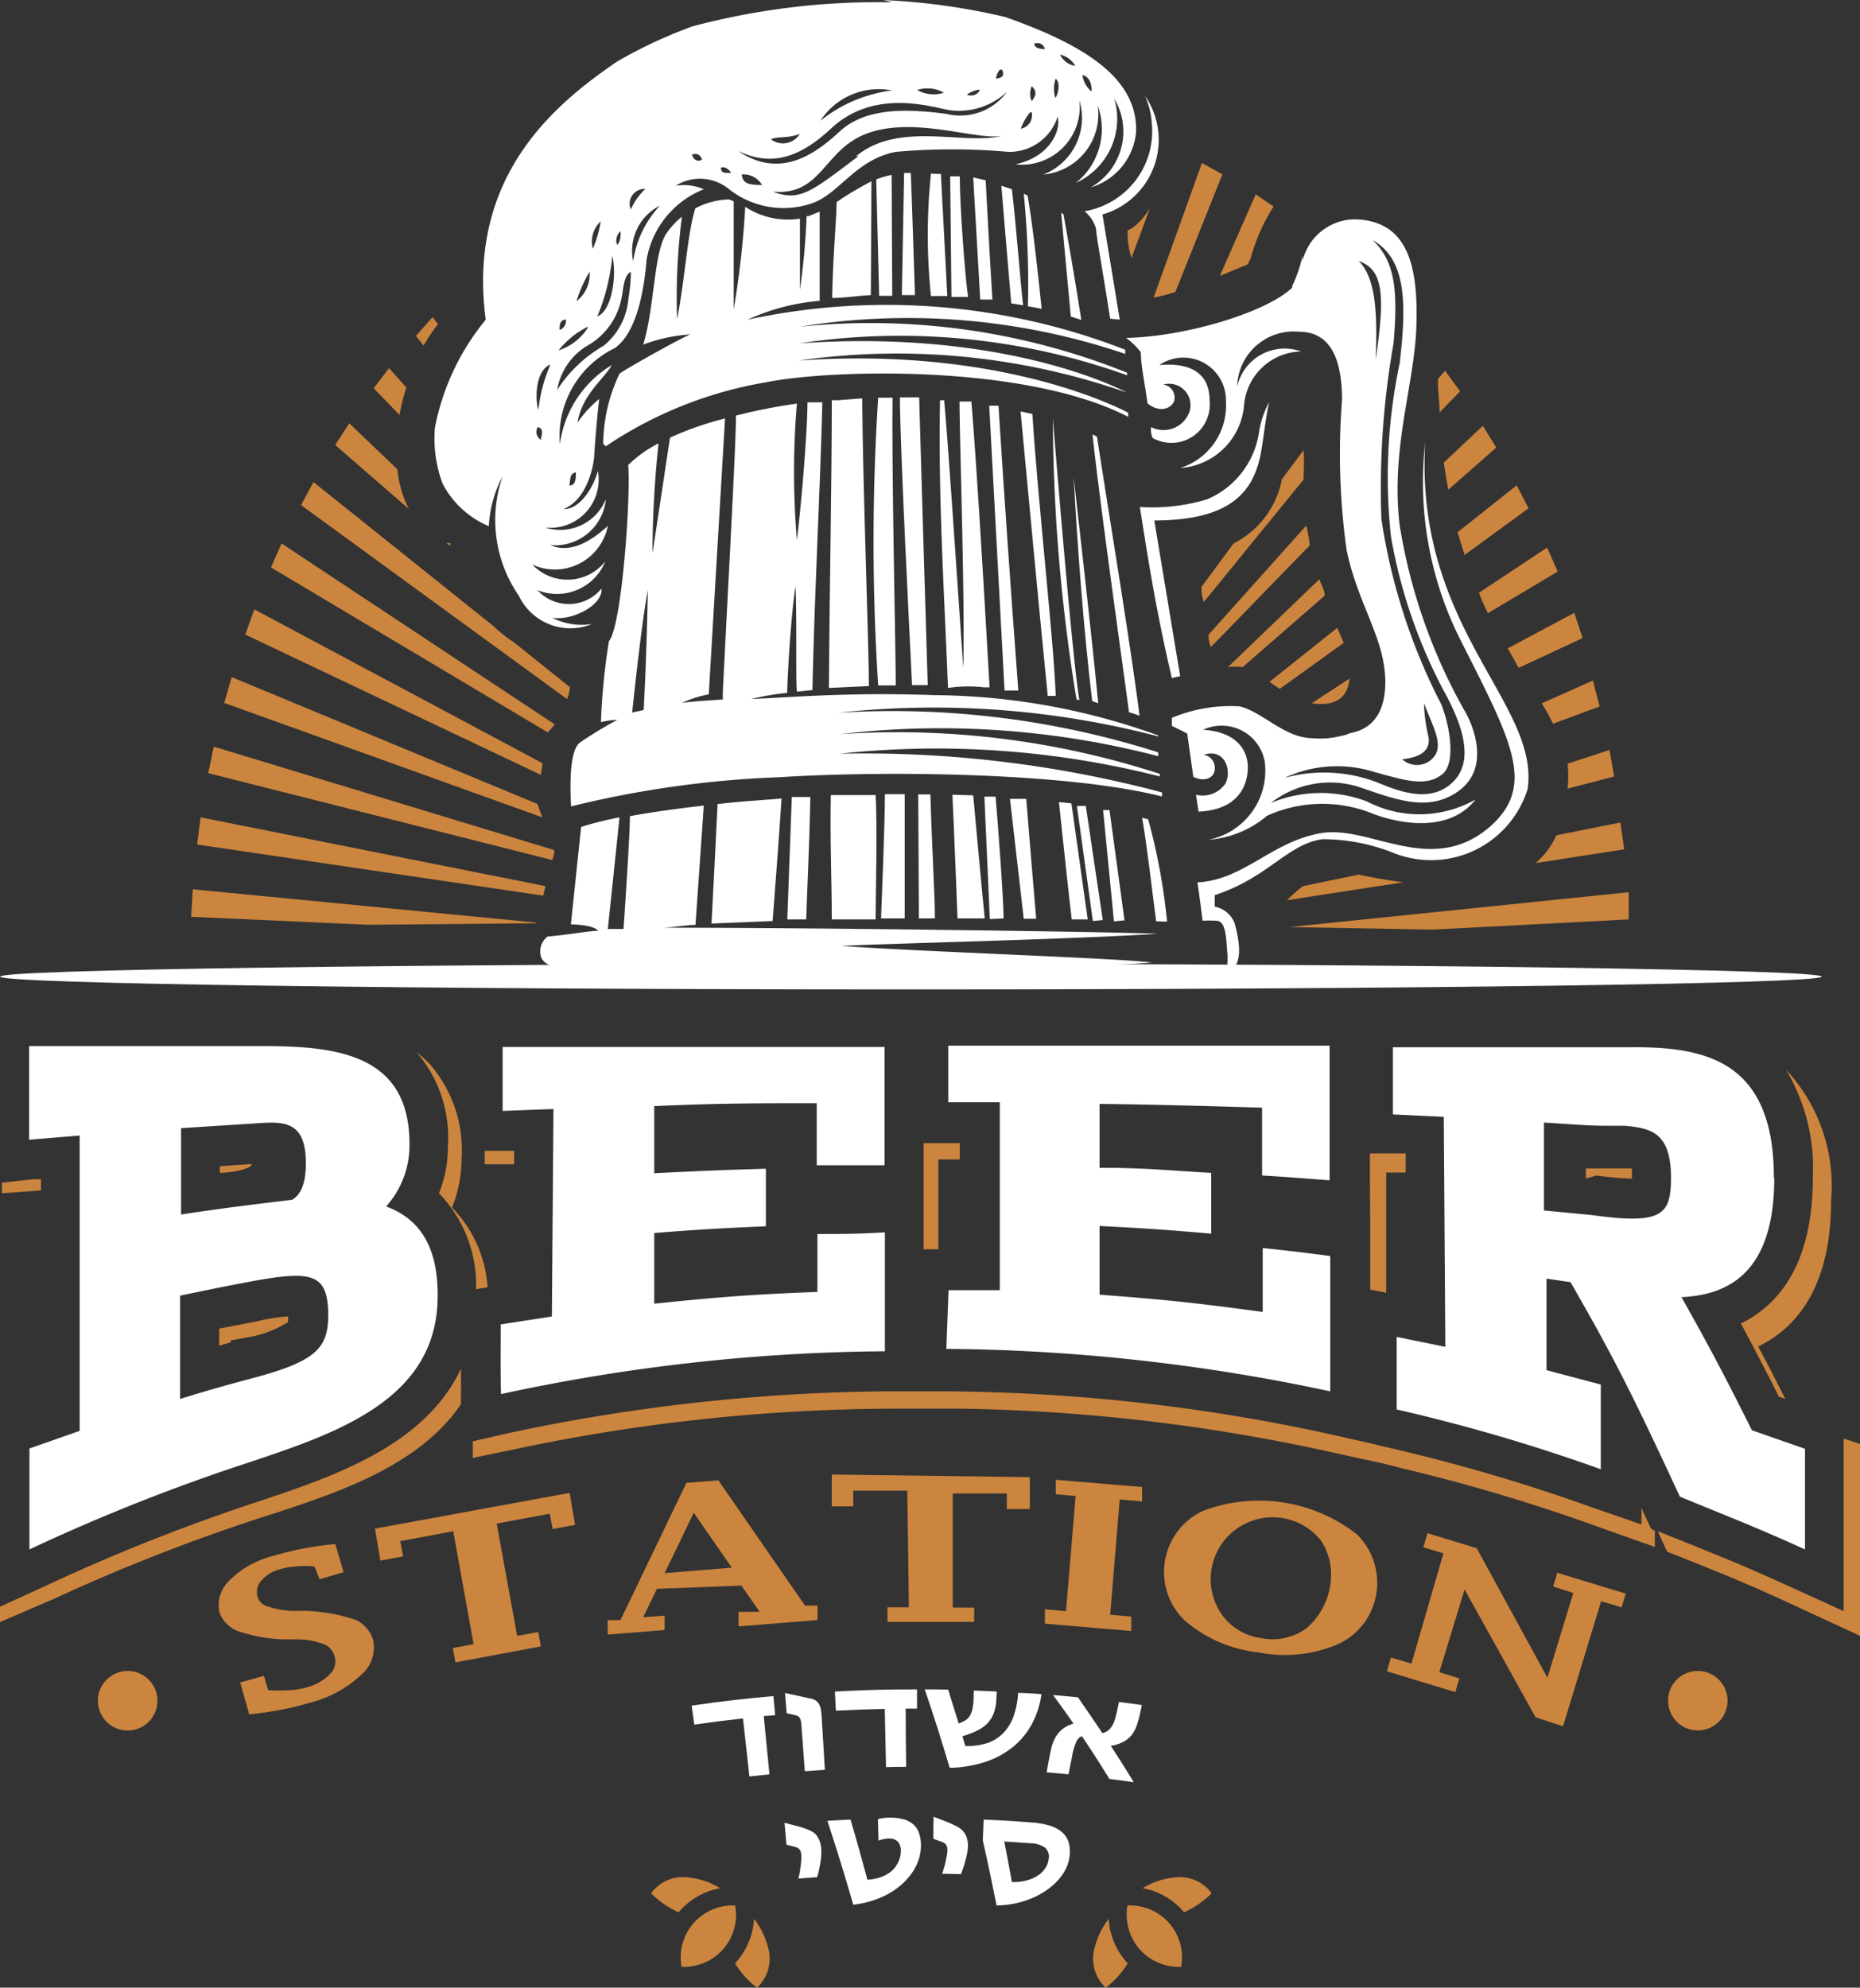 <?xml version="1.0" encoding="UTF-8"?>
<svg xmlns="http://www.w3.org/2000/svg" id="Layer_1" data-name="Layer 1" viewBox="0 0 447.34 477.86">
  <rect x="0" y="0" width="447.34" height="477.86" fill="#333333" stroke="none"/>
  <defs>
    <style>.cls-1{fill:#fff;}.cls-2{fill:#cc853e;}</style>
  </defs>
  <g id="White">
    <path class="cls-1" d="M393.57,410a28.61,28.61,0,0,1,3.31-12,32.05,32.05,0,0,0,3.92,28.75,13.72,13.72,0,0,0,17.62,6.76A15.42,15.42,0,0,1,408.8,432c4.77.85,12.31-3.07,11.85-7a10.09,10.09,0,0,1-3.39,2.69,10.16,10.16,0,0,1-8.47.21,10.16,10.16,0,0,1-3.53-2.52,12.53,12.53,0,0,0,16.31-6.91,11.6,11.6,0,0,1-8.59,4.38,11.77,11.77,0,0,1-4.87-.83,11.89,11.89,0,0,1-4.08-2.78,13,13,0,0,0,15.79-4,13,13,0,0,0,2.37-5.3c-3,2.69-8.39,7-13.85,4.61a12.31,12.31,0,0,0,13.39-11.07,11.85,11.85,0,0,1-14.62,6.84,11.6,11.6,0,0,0,12.69-13.6c-1.53,5.3-5.07,9.37-8.23,9.14,6.39-2.61,7.31-12.29,7.31-12.29s.46-7.69,1.23-14.15a27.72,27.72,0,0,0-5.23,5.69c1.16-6.92,6.54-10.6,8.23-13.83a26.27,26.27,0,0,0-12.46,19,23.51,23.51,0,0,1,13.16-23.06c5.46-3.76,7.15-14.44,7.69-21.28A22.33,22.33,0,0,1,445.27,329a12.18,12.18,0,0,0-6.77-.85,11,11,0,0,1,12.47.54,21.18,21.18,0,0,0,19.85,3.84c6.92-2.07,10.69-10.6,20.62-12.52a153.08,153.08,0,0,1,27.08,0,12.16,12.16,0,0,0,11.85-8.46c.92,3.69-2.31,9.84-10.16,11.45a13.85,13.85,0,0,0,6.16-.69,13.93,13.93,0,0,0,8.54-8.53,13.81,13.81,0,0,0,.69-6.15,14.59,14.59,0,0,1-8.69,17.83,14.33,14.33,0,0,0,5.63-1.7,14.51,14.51,0,0,0,7.45-14.9,16.52,16.52,0,0,1-5.23,18.6A16.91,16.91,0,0,0,544,307.25a15.39,15.39,0,0,1-1.06,17.31,15.53,15.53,0,0,1-4.63,4,15.36,15.36,0,0,0,10.92-13.22c.54-13.45-13.39-21.37-31.47-27.75a156.59,156.59,0,0,0-29.31-4.07l2.15.54a173.61,173.61,0,0,0-48,5.76,113.9,113.9,0,0,0-18.16,8.46c-14.46,9.91-36.24,27.2-31.62,62.09a58,58,0,0,0-12.23,26,31.21,31.21,0,0,0,1.84,13.37A22.18,22.18,0,0,0,393.57,410Zm20.93-12.91c0,1.38,0,3.08-1.54,3.15C413.19,398.78,413,397.25,414.5,397.09Zm124-91.61a6.11,6.11,0,0,1-2.16-3.92C538.3,302,538.61,304.25,538.53,305.48Zm-3.93-6.15a4.83,4.83,0,0,1-3.61-2.69,5.41,5.41,0,0,1,2.1.95A5.48,5.48,0,0,1,534.6,299.33Zm-4.77,3.08c1.31.61.77,3.84,0,4.61a7.71,7.71,0,0,1,.08-4.61ZM524.76,294a1.79,1.79,0,0,1,.79-.15,1.92,1.92,0,0,1,.78.2,1.87,1.87,0,0,1,.63.52,1.83,1.83,0,0,1,.33.74C524.52,295.26,524.76,294,524.76,294Zm-.62,10.22c1.54,1.46.77,2.54,0,3.61a4.29,4.29,0,0,1-.39-1.8A4.33,4.33,0,0,1,524.14,304.25Zm0,6.3a3.21,3.21,0,0,1,0,1.31,3.2,3.2,0,0,1-2.65,2.61,13.89,13.89,0,0,1,2.24-3.92Zm-69.25,14.91a5,5,0,0,1,2.53.69,5.08,5.08,0,0,1,1.86,1.85c-4.7.08-4.54-1.23-4.93-2.54Zm27.55-4.38c-11.31,8.53-14.08,11-20.55,8.53,11.54,1,12.16-9.6,21.85-13.68,12.08-5.07,28.78,2.15,34.17,0-9.08,3-25.32-3.69-36,5.15ZM517,300.25c.7,1.46,0,2-1.46,2.16a4,4,0,0,1,.93-2.16Zm-5.3,4.85a2.36,2.36,0,0,1-1.34,1.22,2.39,2.39,0,0,1-1.82-.07,6.63,6.63,0,0,1,2.62-1.15Zm-8.7.69a7.72,7.72,0,0,1-3.27.35,7.9,7.9,0,0,1-3.12-1,7.9,7.9,0,0,1,3.27-.36A7.7,7.7,0,0,1,503,305.79Zm-12.47-.54a34.13,34.13,0,0,0-17.23,7.3,16.71,16.71,0,0,1,17.23-7.3ZM468.36,315.7a4.76,4.76,0,0,1-1.36,1.43,4.82,4.82,0,0,1-3.79.71,4.76,4.76,0,0,1-1.78-.83C462.74,316.24,465.35,316.85,468.36,315.7Zm7.69-1.46c10.08-9.22,23.08-5.3,28-4.3a16.93,16.93,0,0,0,14.15-4.38,13.94,13.94,0,0,1-14.69,5.3c-9.54-1.23-19.31-1.54-25.62,4.3s-14.55,11.3-24.39,4.62C461.05,323.39,467.89,321.93,476.05,314.24Zm-24.24,10.84c-1.92,0-2.23,0-2.46-1.23C450.43,323.31,451.66,324.62,451.81,325.08Zm-7-3.15c-1.85.84-2.38-1.23-2.38-1.23a1.53,1.53,0,0,1,.75-.2,1.59,1.59,0,0,1,.77.18,1.8,1.8,0,0,1,.59.51A1.62,1.62,0,0,1,444.81,321.93Zm-10.08,11a24.81,24.81,0,0,0-6.46,13.37,12.2,12.2,0,0,1,6.46-13.37Zm-3.54-4a14.89,14.89,0,0,0-3.46,4.92,3.49,3.49,0,0,1,.36-3.42,3.44,3.44,0,0,1,1.36-1.15A3.49,3.49,0,0,1,431.19,328.92Zm-3.46,19.91a38.46,38.46,0,0,1-.61,6.53,16.18,16.18,0,0,1-6,11.3A32.3,32.3,0,0,0,410,377.26a15.41,15.41,0,0,1,7.16-10.6,16.68,16.68,0,0,0,8.16-10.76C426,353.28,425.81,349.9,427.73,348.83Zm-2.46-9.76c0,1.15,0,2.46-.85,3.3a3,3,0,0,1-.11-1.79A2.9,2.9,0,0,1,425.27,339.07Zm-5.62,20.52A49.79,49.79,0,0,0,423.27,345C424.35,349.6,423.27,358.13,419.65,359.59Zm.85-23.06a26,26,0,0,1-1.93,6.76,6.64,6.64,0,0,1,1.93-6.61Zm-2.7,12.3a8.05,8.05,0,0,1-.68,3.93,8.23,8.23,0,0,1-2.47,3.14A33.17,33.17,0,0,1,417.8,348.83Zm-5.69,11.52a2.29,2.29,0,0,1-.33,1.51,2.33,2.33,0,0,1-1.21.95C410.57,361.66,410.65,360.35,412.11,360.35Zm5.23,2a13.21,13.21,0,0,1-7,5.38,20.84,20.84,0,0,1,7-5.68Zm-11.23,26.9a2.26,2.26,0,0,1-.65-.58,2.22,2.22,0,0,1-.38-.79,2.23,2.23,0,0,1,.26-1.7c1.46.31,1,1.76.77,2.76Zm2.15-17.83A36.89,36.89,0,0,0,405.49,382c-.69-1.54-1.07-9.07,2.77-10.84Z" transform="translate(-276 -283.5)"></path>
    <path class="cls-1" d="M566.3,403.55a46.17,46.17,0,0,1-16.15,1.84c2.38,15.37,4.3,26.67,7.69,41.12l2-.46-6.23-37.43c17.31,0,23.47-6.07,25.47-15.37.77-3.77,1.23-8.92,2.15-13.07a22.37,22.37,0,0,0-2.38,6.92,20.85,20.85,0,0,1-12.55,16.45Z" transform="translate(-276 -283.5)"></path>
    <path class="cls-1" d="M618.78,389.71a84.42,84.42,0,0,0,8.39,47.5c12.38,24.44,18.08,34.81,7.69,44.58-14.24,12.91-29.16,0-41.09,2s-18.62,11.3-29.78,11.84c.54,3.61.93,6.76,1.24,9.22a29,29,0,0,1,3.23,0c2.46,0,2.38,4,2.77,8.38,0,3,0,4.84-2.69,5.69,5.69-1.85,6.54-5.46,4.38-13.53a6.46,6.46,0,0,0-4.77-3.92v-2.77c12.93-4.22,17.47-12.29,25.93-13.45a46.26,46.26,0,0,1,17.08,3.31,24.31,24.31,0,0,0,32.24-15.37C646.4,452.58,616.08,434.37,618.78,389.71Z" transform="translate(-276 -283.5)"></path>
    <path class="cls-1" d="M553,313a19.52,19.52,0,0,1-16.16,21.29,8.41,8.41,0,0,1,2.78,4.23c0,1.53,1.53,9.68,3.38,21.59l2.31.23-4.16-25.28a18.66,18.66,0,0,0,10.24-28.51A19.19,19.19,0,0,1,553,313Z" transform="translate(-276 -283.5)"></path>
    <path class="cls-1" d="M470.9,475.1h-4.47l-1.08,29.43h4.55C470,500,470.59,489.16,470.9,475.1Z" transform="translate(-276 -283.5)"></path>
    <path class="cls-1" d="M493.59,504.3V474.41h-4.77c0,7.68-.77,25.36-.92,29.89Z" transform="translate(-276 -283.5)"></path>
    <path class="cls-1" d="M476.05,504.53h10.54c0-4.61.46-23,0-29.89H475.82C475.59,485.09,476.05,495.08,476.05,504.53Z" transform="translate(-276 -283.5)"></path>
    <path class="cls-1" d="M447.12,505.53l14.7-.61c.38-4.69,1.69-22.29,2.15-29.44-5.38.39-10.54.77-15.39,1.31C448.12,486.17,447.66,495.77,447.12,505.53Z" transform="translate(-276 -283.5)"></path>
    <path class="cls-1" d="M477.59,379.72h-1.54c0,20.21-.54,44.58-.69,69.17l9.62-.46c0-9.07-1.47-48.19-1.62-69.17Z" transform="translate(-276 -283.5)"></path>
    <path class="cls-1" d="M499.13,448.2c-.69-21.83-1.38-46.11-2.07-69.17h-4.62c0,12.45,2.61,62.71,2.92,69.17Z" transform="translate(-276 -283.5)"></path>
    <path class="cls-1" d="M538.76,387.94c1.54,15,7.69,58.49,8.77,66.79a25.23,25.23,0,0,1,2.54.85c-2.39-18.52-6.69-44.12-10.24-67.1Z" transform="translate(-276 -283.5)"></path>
    <path class="cls-1" d="M455.81,360.35a52.09,52.09,0,0,1,17.32-4.53V334.38l-2.62,1.07H470a171.52,171.52,0,0,1-1.61,17.68V336.07a18.69,18.69,0,0,1-13.16-2.85,222.34,222.34,0,0,1-2.77,24.68v-26l-1.08-.46a18.26,18.26,0,0,0-8.15,2.15c-1.93,6-2.62,18.21-4.39,26.59A153.11,153.11,0,0,1,440,335.61a17.79,17.79,0,0,0-3.85,4.22c-2.92,4.62-2.77,17.91-5.46,26.52A39.53,39.53,0,0,1,442,363.89c-3.31,1.46-15.92,8.53-17,9.45a39.79,39.79,0,0,0-3.93,16.83l.62.62a98.19,98.19,0,0,1,38.47-15.37c15.39-3.15,62.55-4.46,87.18,8.3v-1c-5.47-2.84-33.63-15.76-79.33-12.53a167.44,167.44,0,0,1,79,7.69c-4.93-2.62-32.55-15.07-78.71-11.84a161.73,161.73,0,0,1,78.78,7.69v-.62a165.36,165.36,0,0,0-78.78-11.06,162.82,162.82,0,0,1,78.32,6.53v-1A158.46,158.46,0,0,0,455.81,360.35Z" transform="translate(-276 -283.5)"></path>
    <path class="cls-1" d="M491.44,448.28c0-7.69-1-50.65-.77-69.17h-3.46a535.74,535.74,0,0,0,0,69.17Z" transform="translate(-276 -283.5)"></path>
    <path class="cls-1" d="M546.45,504.76l-3.61-26.51H541.3L543.91,505Z" transform="translate(-276 -283.5)"></path>
    <path class="cls-1" d="M530.68,476.33c1.38,13.14,2.46,23.05,3.08,28.2h3.84c-.69-5.15-3.15-22.21-3.92-27.89Z" transform="translate(-276 -283.5)"></path>
    <path class="cls-1" d="M541.22,504.69l-4.08-27.44H535l3.84,27.67Z" transform="translate(-276 -283.5)"></path>
    <path class="cls-1" d="M586.77,352.67c-6.08,5.84-25.39,11.76-39.93,12.07a18.08,18.08,0,0,1,3.54,3.45c0,3.31,1,7.69,1.61,12.3,3.08,2.46,5.77,1.08,6.39-.54a3.18,3.18,0,0,0,.09-1.34,3.07,3.07,0,0,0-.48-1.25,3.09,3.09,0,0,0-2.23-1.4,5.14,5.14,0,0,1,6.31,6.53,6.54,6.54,0,0,1-1.46,2.37,6.62,6.62,0,0,1-7.77,1.32,5,5,0,0,0,.38,2.61,9.23,9.23,0,0,0,13.7-9c0-8.53-7.69-8.92-12.08-8.53a10.23,10.23,0,0,1,16,8.76,15.74,15.74,0,0,1-11,16,16.53,16.53,0,0,0,15.39-15.37A14.07,14.07,0,0,1,588.92,368a11.68,11.68,0,0,0-9.6.75,11.7,11.7,0,0,0-5.78,7.7,13.55,13.55,0,0,1,1.24-5.34,13.41,13.41,0,0,1,3.26-4.42,13.55,13.55,0,0,1,10.19-3.45c5.23,0,10.47,2.76,10.54,16.29a167.84,167.84,0,0,0,1.08,36.12c2.77,13.53,9.7,21.83,9.31,32.74-.38,9.22-5.77,10.84-8.46,11.37a9.93,9.93,0,0,1-2.31.7,19.79,19.79,0,0,1-6.46.53c-7.08,0-12.08-6.3-17.85-7.68a36.7,36.7,0,0,0-16.24,2.77V458l3.69,1.84L563,470.26c3,1.46,5.16,0,5.16-1.92a3.15,3.15,0,0,0-.67-2.23,3.19,3.19,0,0,0-2-1.16c5.31-1.69,6.77,4.08,5.23,6.92a6.61,6.61,0,0,1-7.08,2.69l.62,4.07c9.85-.46,11.85-6.61,11.85-10.68s-2.7-8.53-10.78-9a10.57,10.57,0,0,1,9.33.19,10.46,10.46,0,0,1,5.52,7.5,16.92,16.92,0,0,1-13.54,18.75,24.48,24.48,0,0,0,14.08-5.77,32.35,32.35,0,0,1,25.55-.46c5.46,2.08,18,5,24.62-3.46a27.39,27.39,0,0,1-26.16.47,31.23,31.23,0,0,0-23.09.38,23.13,23.13,0,0,1,21.24-3.84c9,3.07,16.93,6.22,24.16.77s3.54-15.38.92-19.6a133.43,133.43,0,0,1-15.38-44.43c-2.08-18.59,3.61-33.35,4.07-47.65s-2.07-24.51-13.54-25.51a13,13,0,0,0-13.85,10V345a33,33,0,0,1-2.46,7.23ZM612.7,370.5a132.42,132.42,0,0,0-2.15,42.12A124.81,124.81,0,0,0,624,451c5.62,10.69,5.31,17.14,1,20.91s-10.08,2.92-17,0a35.73,35.73,0,0,0-23.09-1.39,29.94,29.94,0,0,1,21.78-1.38c6.62,1.77,12.23,3.77,16.23.46s.77-15.37-.92-18a143.24,143.24,0,0,1-13.77-43.35,200.12,200.12,0,0,1,2.92-42.19c1.23-13.76,0-20-5-24.83,7.46,4.31,8.39,13.45,6.54,29Zm6.77,89.77a40.7,40.7,0,0,1-1-7.69c2.23,5.69,4.31,9.3,2.85,12.22a5.25,5.25,0,0,1-1.58,1.7,5,5,0,0,1-2.17.85,5.18,5.18,0,0,1-4.33-1.32C617.78,465.57,620.32,463.8,619.47,460.27ZM606.85,370c.46-11.45,0-19.75-4.08-23.75C608.55,348.29,609.24,353.9,606.85,370Z" transform="translate(-276 -283.5)"></path>
    <path class="cls-1" d="M505.06,474.56c.54,11.76.92,22,1.23,29.74h6.54c-.54-5.3-2-21.29-2.77-29.59Z" transform="translate(-276 -283.5)"></path>
    <path class="cls-1" d="M517.37,504.3c0-4.68-1.39-23.05-1.92-29.28h-2.7l1.31,29.44Z" transform="translate(-276 -283.5)"></path>
    <path class="cls-1" d="M497,504.3h3.85c0-5.76-.7-16.37-1.08-29.82h-2.93Z" transform="translate(-276 -283.5)"></path>
    <path class="cls-1" d="M555.45,474a278.56,278.56,0,0,0-77.48-9.3,218.21,218.21,0,0,1,76.95,5.46v-.61A204,204,0,0,0,478,460a207.5,207.5,0,0,1,76.56,5.3v-.92a210.63,210.63,0,0,0-76.94-9.53,213.16,213.16,0,0,1,76.94,5.69v-.23a160.91,160.91,0,0,0-53.86-9.69c-21.08-.77-35.47.62-44,.92a61.09,61.09,0,0,1,8.62-1.46c0-1.76.69-16.9,2-25.66.38,7.07,0,24.74.38,25.36l3.7-.39c.46-22.36,1.84-47.8,2.38-69.17H470.2c0,6.15-1.3,23.06-2.54,33.13a195.48,195.48,0,0,1,0-32.82A135.79,135.79,0,0,0,453,383.41c0,6.69-1.46,32.74-3.16,66.4v1.85s-7.69.46-9.85.84a26.69,26.69,0,0,1,6.47-2.07l3.92-66.33a76.5,76.5,0,0,0-13.23,4.61c-.69,4.31-2.31,15.37-4.23,27.83a256.48,256.48,0,0,1,1.46-26.44,28.84,28.84,0,0,0-7.31,5.22c.69,6.38-1.39,38.43-4.62,42.35a154.52,154.52,0,0,0-1.92,19.45,15.31,15.31,0,0,1,3.92-.54A94.46,94.46,0,0,0,415.5,462c-2.46,1.85-2.46,9.61-2.16,15.37a245.24,245.24,0,0,1,49.78-7c25.24-1.61,69.25-1.23,92.33,4.61A2.8,2.8,0,0,0,555.45,474ZM430.81,454.19l-2.77.62s2.15-21,3.77-29.44C431.81,425.37,431.58,439.82,430.81,454.19Z" transform="translate(-276 -283.5)"></path>
    <path class="cls-1" d="M522.21,504.38h3c-.85-9.68-1.62-19.37-2.39-28.82h-3.92Z" transform="translate(-276 -283.5)"></path>
    <path class="cls-1" d="M504.83,354.9h4c-.7-4.54-2-21.75-2-29h-2.31Z" transform="translate(-276 -283.5)"></path>
    <path class="cls-1" d="M531.22,334.69l2.31,24.9,2.54.84c-1.77-11.3-3.39-20.44-4.31-25.44Z" transform="translate(-276 -283.5)"></path>
    <path class="cls-1" d="M511.75,355.51h2.93c-.93-14.75-1.39-24.9-1.62-28.66l-3-.7Z" transform="translate(-276 -283.5)"></path>
    <path class="cls-1" d="M495.05,325.08h-1.61l-.54,29.36h3.15C495.67,342.83,495.36,332.61,495.05,325.08Z" transform="translate(-276 -283.5)"></path>
    <path class="cls-1" d="M526.52,357.74c-.53-5-1.92-18.9-3.38-27.21l-.92-.46a220.26,220.26,0,0,1,1,27.06Z" transform="translate(-276 -283.5)"></path>
    <path class="cls-1" d="M516.83,328.15c.54,6.69,1.38,16.53,2.38,28.28l2.85.47c-.61-5.08-1.54-18-2.69-27.9Z" transform="translate(-276 -283.5)"></path>
    <path class="cls-1" d="M499.9,325.23a143.4,143.4,0,0,0,0,29.44h3.93l-1.54-29.36A23.86,23.86,0,0,1,499.9,325.23Z" transform="translate(-276 -283.5)"></path>
    <path class="cls-1" d="M412.5,516.22c4.69,0,119,.69,140.42-1.31-6.16-1-57.48-2.69-74.48-4,9-.53,56.47-1.61,75.86-2.92-10.23-.46-80.87-1.46-119.26-1.46,2.31,0,5.08-.54,8.23-.69l2-28.67c-6.77.77-12.77,1.62-17.77,2.54,0,5-1.54,27.13-1.54,27.13h-3.77L425,480a84.26,84.26,0,0,0-9.24,2.3l-2.46,23.44s5.39,0,6.54,1.54c-2.23,0-6.23.85-12.15,1.38a4.51,4.51,0,0,0-1.54,5C406.8,515,408,516.06,412.5,516.22Z" transform="translate(-276 -283.5)"></path>
    <path class="cls-1" d="M556.69,505.07a148.69,148.69,0,0,0-4.54-24.59l-1.47-.39c1.16,6.46,2.7,19.91,3.39,24.9Z" transform="translate(-276 -283.5)"></path>
    <path class="cls-1" d="M520.91,449.51c-1.93-25.6-3.54-49-4.77-68.48h-2.23l3.69,68.48Z" transform="translate(-276 -283.5)"></path>
    <path class="cls-1" d="M485.59,327.08a83.5,83.5,0,0,0-8.39,5c0,4-.84,12.15-1.07,23.06,3,0,6.08-.54,9.31-.69Z" transform="translate(-276 -283.5)"></path>
    <path class="cls-1" d="M490.44,325.54a26.55,26.55,0,0,0-3.7,1.08l.7,28h3.15Z" transform="translate(-276 -283.5)"></path>
    <path class="cls-1" d="M535.6,451.81c-1.61-9.3-5.38-55.33-6.38-67.71a423.57,423.57,0,0,0,5.69,67.56Z" transform="translate(-276 -283.5)"></path>
    <path class="cls-1" d="M540.14,452.58c-2-20.21-4.38-40.73-5.92-54.34.85,15.76,2.38,36.66,4.46,53.8Z" transform="translate(-276 -283.5)"></path>
    <path class="cls-1" d="M512.6,448.74H514c-.46-7.69-2.77-49.34-4.38-68.71h-2.85c0,9.15,1.31,47,.92,63.94-.54-6.61-3.3-49.41-4.61-64.25h-1c-.46,23.06,1,46.12,1.92,69.17A32.48,32.48,0,0,1,512.6,448.74Z" transform="translate(-276 -283.5)"></path>
    <path class="cls-1" d="M529.91,450.81c-.46-13.22-4.23-46.11-5.62-67.78l-2.84-.62c2.07,22.06,4.38,46.73,6.54,68.4Z" transform="translate(-276 -283.5)"></path>
    <path class="cls-1" d="M495.05,521.37c121,0,219.06-1.38,219.06-3.08s-98.07-3.07-219.06-3.07-219,1.37-219,3.07S374.07,521.37,495.05,521.37Z" transform="translate(-276 -283.5)"></path>
    <path class="cls-1" d="M374.49,558.87a22.09,22.09,0,0,1-5.62,14.68c7.69,2.84,12.46,9.15,12.39,21.52,0,24.59-23.62,32.74-44.78,39.81A462.66,462.66,0,0,0,283.08,656V631.73l12.08-4.23v-71l-12.16,1V535h56.71C358.1,535,374.64,537.51,374.49,558.87Zm-28.24,13.07c1.77-1,3.31-3.31,3.31-8.77,0-9.68-4.7-10.06-10.78-9.68l-19.23,1.23v20.75C329.86,573.93,335.48,573.24,346.25,571.94Zm-9.16,42.8c14.93-4,17.78-7.22,17.85-14.83,0-10.3-3.69-11.14-19.16-8.22-6.54,1.23-9.84,1.92-16.46,3.3v24.83C326.32,617.66,329.86,616.67,337.09,614.74Zm59.33-12.83L408.73,600l.38-49.88-12.23.46V535.2h91.87v28.44H472.43V548.73c-15.39,0-23.46,0-39.08.69v16.14c10.69-.54,16.08-.77,26.85-1.08v13.83c-10.77.47-16.16.77-26.85,1.62v17c15.39-1.61,23.54-2.23,39.24-2.84V580.16c6.46,0,9.77,0,16.23-.39v28.59a450.07,450.07,0,0,0-92.33,10.3C396.34,612,396.42,608.6,396.42,601.91Zm107.71-8.23h12.32V548.49H504.06v-13.6h91.71v32.36c-6.46-.46-9.69-.77-16.23-1.15V549.8c-15.39-.46-23.09-.69-39.09-.92v15.37c10.77,0,16.16.61,26.85,1.23v14.6c-10.69-.92-16.08-1.3-26.85-1.84v16.52c15.39,1.15,23.54,2,39.24,4.15V583.54c6.54.69,9.77,1.08,16.24,1.92V618a455.76,455.76,0,0,0-92.33-10.22Zm198.59-27c0,22.06-10.31,28.13-22.31,28.67,6.77,12.07,10.16,18.44,16.93,32l12.77,4.46V656c-12-5.46-18-7.69-30.09-12.69-10.46-22.51-15.38-32.66-26.31-51.57l-5.77-.84v22L661,616.36v20.36a429.06,429.06,0,0,0-49.09-14.37V604.91l11.7,2.38L623.24,552,611,551.42V535.28h56.63c18.39-.24,35,3.07,35,31.35Zm-44,8.92c17.08,2.38,19.16,0,19.16-9,0-11-5-11.84-11-12.45h-4.16c-5.08,0-10-.47-15.39-.77v21.13Z" transform="translate(-276 -283.5)"></path>
  </g>
  <g id="Logo">
    <g id="Bottom_-_Tittle" data-name="Bottom - Tittle">
      <path class="cls-2" d="M335.94,695.67,333.78,688l5.7-1.62,1,3.46a39.14,39.14,0,0,0,5.08,0,17.88,17.88,0,0,0,4.23-.69,12,12,0,0,0,5.54-3.15,4.14,4.14,0,0,0,1.15-4.23,4.37,4.37,0,0,0-2.38-2.92,19.18,19.18,0,0,0-6.39-1.23h-3.62a38,38,0,0,1-10.92-2,7.67,7.67,0,0,1-2.67-1.76,7.83,7.83,0,0,1-1.72-2.7,8.15,8.15,0,0,1,2.39-7.68,22.39,22.39,0,0,1,10.54-5.92c2.38-.69,4.77-1.31,7.23-1.77a74.48,74.48,0,0,1,7.7-1.07l2,6.76-5.77,1.69-1.24-3.07a20,20,0,0,0-4.38,0,16,16,0,0,0-4,.69,9.05,9.05,0,0,0-4.39,2.69,4.2,4.2,0,0,0-.92,3.92,3.54,3.54,0,0,0,.81,1.37,3.59,3.59,0,0,0,1.34.86,23,23,0,0,0,6.16,1.15h3.69a42.93,42.93,0,0,1,11.39,2.08,7.67,7.67,0,0,1,4.31,4.61,8.54,8.54,0,0,1-2.85,8.76,28.13,28.13,0,0,1-12.46,6.68,66.58,66.58,0,0,1-6.7,1.62C341.25,695,338.71,695.36,335.94,695.67Z" transform="translate(-276 -283.5)"></path>
      <path class="cls-2" d="M385,651.63,372.26,654l.69,3.68-5.47,1-1.3-7.68L413,642.41l1.3,7.69-5.38,1-.7-3.69-12.77,2.38,4.93,27,5.07-.93.62,3.46-20.54,3.84-.62-3.45,5-.93Z" transform="translate(-276 -283.5)"></path>
      <path class="cls-2" d="M434,665.47l-3.31,6.84,5.16-.39v3.46l-13.7,1.08V673h3.08l15.85-33,7.69-.61,20.85,30.12h3v3.46l-19,1.54V671h5.08l-4.39-6.3Zm1.85-3.77L452,660.39l-9.15-13.21Z" transform="translate(-276 -283.5)"></path>
      <path class="cls-2" d="M494.21,641.87h-13v3.77h-5.16V638l47.63.62v7.68h-5.54v-3.76h-13v27.43h5.16v3.46H489.44v-3.53h5.15Z" transform="translate(-276 -283.5)"></path>
      <path class="cls-2" d="M545.3,644,543,671.69l5.08.46v3.46l-20.78-1.76v-3.46l5.08.46,2.31-27.67-4.77-.46v-3.46L550.68,641v3.46Z" transform="translate(-276 -283.5)"></path>
      <path class="cls-2" d="M578.69,680.76a32.4,32.4,0,0,1-17.77-7.68,16.19,16.19,0,0,1,4.46-26.37,38.21,38.21,0,0,1,37,5.69A16.29,16.29,0,0,1,607,666.68a16.14,16.14,0,0,1-3,7.1,16.38,16.38,0,0,1-6,4.91A32.54,32.54,0,0,1,578.69,680.76Zm.54-3.46a13.74,13.74,0,0,0,5.71,0,13.91,13.91,0,0,0,5.22-2.3,17,17,0,0,0,5.73-15.74,15.08,15.08,0,0,0-2.19-5.4,14.89,14.89,0,0,0-24.09,17.45,13.89,13.89,0,0,0,9.62,6Z" transform="translate(-276 -283.5)"></path>
      <path class="cls-2" d="M645.32,696.36l-17.08-30.74-6.08,19.91L627,687l-1,3.3-16.46-5,1-3.31,4.92,1.46,7.69-26.51-4.84-1.46,1-3.38,11.85,3.61,17,31.12,6.23-20.36-4.85-1.54,1-3.31,16.46,5-1,3.3-4.92-1.46-9.16,30.06Z" transform="translate(-276 -283.5)"></path>
      <path class="cls-2" d="M313.86,692.37a7.16,7.16,0,1,1-13.75-2.79,7.17,7.17,0,0,1,6.67-4.36,7.15,7.15,0,0,1,7.08,7.15Z" transform="translate(-276 -283.5)"></path>
      <path class="cls-2" d="M691.49,692.37a7.15,7.15,0,0,1-4.42,6.6,7.15,7.15,0,0,1-7.8-1.55,7.18,7.18,0,0,1-1.55-7.79,7.16,7.16,0,0,1,13.77,2.74Z" transform="translate(-276 -283.5)"></path>
      <path class="cls-2" d="M605.54,577.47v16.06l3.85.77V565.4h4.69v-4.61h-8.61v6.69Z" transform="translate(-276 -283.5)"></path>
      <path class="cls-2" d="M659.94,566.1a78.74,78.74,0,0,0,8.54.76V564.4H657.4v2.46Z" transform="translate(-276 -283.5)"></path>
      <path class="cls-2" d="M383.72,559a29.72,29.72,0,0,1-2.15,11.37,31.58,31.58,0,0,1,8.92,23.06l2.77-.46a30.07,30.07,0,0,0-8.54-19.14A31.86,31.86,0,0,0,387,562.33a31.5,31.5,0,0,0-7.69-23.06,26,26,0,0,0-3.08-2.76A31.32,31.32,0,0,1,383.72,559Z" transform="translate(-276 -283.5)"></path>
      <path class="cls-2" d="M501.67,583.77V562.25h5.16v-3.92h-8.7v25.52h3.54Z" transform="translate(-276 -283.5)"></path>
      <path class="cls-2" d="M719.42,629.35v41.5l-13.16-6c-11.85-5.38-17.69-7.68-29.62-12.45l-1.93-.77.62,1.39,1.62,3.53,3.54,1.39c12,4.76,17.85,7.22,29.7,12.75l13.15,6.08V630.65Z" transform="translate(-276 -283.5)"></path>
      <path class="cls-2" d="M712,566.56c0,21-8.31,30.74-17.31,35.12,3,5.61,5.69,10.76,9.16,17.6l1.54.54c-2.31-4.54-4.31-8.46-6.54-12.61,9.07-4.38,17.54-14.06,17.54-35.12a40.92,40.92,0,0,0-10.85-31.43A46.07,46.07,0,0,1,712,566.56Z" transform="translate(-276 -283.5)"></path>
      <path class="cls-2" d="M399.65,560.18h-7.08v3.22h7.08Z" transform="translate(-276 -283.5)"></path>
      <path class="cls-2" d="M386.87,618.59v-6.07c-8.61,18.52-30.77,25.9-47.55,31.58a458.1,458.1,0,0,0-52.55,20.75L276,669.77v3.69l13.23-5.69A447.38,447.38,0,0,1,342,647.33c15.39-5.07,34.77-11.45,44.85-26.21Z" transform="translate(-276 -283.5)"></path>
      <path class="cls-2" d="M673.1,651l-1.69-3.54-.62-1.46v4l-12.46-4.3a427.86,427.86,0,0,0-48.25-14.14l-4.15-1L594.54,628a444,444,0,0,0-90.48-10H488.67a449.19,449.19,0,0,0-90.49,10.07L389.72,630v4l11.46-2.38a443.76,443.76,0,0,1,90.26-9.46h15.39a442.33,442.33,0,0,1,90.71,10.76L609,635.42l4.15,1.07A428.87,428.87,0,0,1,661.56,651L674,655.4v-3.84Z" transform="translate(-276 -283.5)"></path>
      <path class="cls-2" d="M331.48,605.75l5.54-1a27.3,27.3,0,0,0,8.23-3.38,4.56,4.56,0,0,0,0-1.38,42.5,42.5,0,0,0-7.7,1.23l-8.84,1.69V607l2.77-.77Z" transform="translate(-276 -283.5)"></path>
      <path class="cls-2" d="M285.85,567h-2l-7.39.84v2.54l9.39-.69Z" transform="translate(-276 -283.5)"></path>
      <path class="cls-2" d="M328.86,565.48c2.61,0,7.69-.92,7.69-2.15l-7.69.54Z" transform="translate(-276 -283.5)"></path>
    </g>
    <g id="Top_-_Logo" data-name="Top - Logo">
      <path class="cls-2" d="M653,473.1l11.23-2.92-1.15-6.38L653,467.11A27.26,27.26,0,0,1,653,473.1Z" transform="translate(-276 -283.5)"></path>
      <path class="cls-2" d="M572.69,414.15,565,424.53a9.3,9.3,0,0,0,.53,3.69l24-29.44v-1a55.87,55.87,0,0,0,0-6.07l-5.23,7a21.87,21.87,0,0,1-11.62,15.44Z" transform="translate(-276 -283.5)"></path>
      <path class="cls-2" d="M645.32,491l21.32-3.31-.93-6.45-15.38,3.07A19.73,19.73,0,0,1,645.32,491Z" transform="translate(-276 -283.5)"></path>
      <path class="cls-2" d="M633.86,430.91l16.77-10-2.54-5.77L631.7,426A42.65,42.65,0,0,0,633.86,430.91Z" transform="translate(-276 -283.5)"></path>
      <path class="cls-2" d="M641.25,444.05l15.38-7.15-2-6.07-16,8.53Z" transform="translate(-276 -283.5)"></path>
      <path class="cls-2" d="M649.48,457.5l11.23-4.15-1.61-6.23-12.31,5.46A38.34,38.34,0,0,1,649.48,457.5Z" transform="translate(-276 -283.5)"></path>
      <path class="cls-2" d="M628.24,416.92l15.39-11.22-2.85-5.53-14.23,11.29Z" transform="translate(-276 -283.5)"></path>
      <path class="cls-2" d="M602.77,493.77l-13.38,2.77a33.5,33.5,0,0,0-3.85,3.38l27.93-4.3C609.39,495.08,605.7,494.39,602.77,493.77Z" transform="translate(-276 -283.5)"></path>
      <path class="cls-2" d="M547.22,338.84a18.26,18.26,0,0,0,.92,6.68l4.39-11.91C549.45,338.37,547.22,338.84,547.22,338.84Z" transform="translate(-276 -283.5)"></path>
      <path class="cls-2" d="M384.33,414.69a2.08,2.08,0,0,1,0-.61h-1Z" transform="translate(-276 -283.5)"></path>
      <path class="cls-2" d="M581.31,447.43l2.46,1.69,15.39-11.07c-.46-1.07-.93-2.3-1.54-3.61Z" transform="translate(-276 -283.5)"></path>
      <path class="cls-2" d="M591.46,452.58c6.24.92,8.77-1.84,9.08-5.92Z" transform="translate(-276 -283.5)"></path>
      <path class="cls-2" d="M571.3,443.9a12.42,12.42,0,0,1,3.55,0l19.77-17.22c0-1.23-.85-2.54-1.31-3.92Z" transform="translate(-276 -283.5)"></path>
      <path class="cls-2" d="M566.69,436.06a6,6,0,0,0,.54,3L591,414.61a34.42,34.42,0,0,0-.84-4.76Z" transform="translate(-276 -283.5)"></path>
      <path class="cls-2" d="M586.23,506.38l34.32.61,47.16-2.46V498l-81.63,8.38Z" transform="translate(-276 -283.5)"></path>
      <path class="cls-2" d="M405.26,476.79l-73.55-30.51-1.77,6.22L406.42,480Z" transform="translate(-276 -283.5)"></path>
      <path class="cls-2" d="M406.49,467l-69.32-37L335,436.06l71.09,33.74Z" transform="translate(-276 -283.5)"></path>
      <path class="cls-2" d="M409.42,457.65l-65.71-43.5-2.54,5.77,66.56,39.65A17.19,17.19,0,0,0,409.42,457.65Z" transform="translate(-276 -283.5)"></path>
      <path class="cls-2" d="M405,505.46v-.16l-82.64-8-.39,6.61,42.55,1.92Z" transform="translate(-276 -283.5)"></path>
      <path class="cls-2" d="M413.11,448.74,399.57,437.9a32,32,0,0,1-4.93-3.92L351.4,399.4l-3,5.53,64,46.65A15.28,15.28,0,0,0,413.11,448.74Z" transform="translate(-276 -283.5)"></path>
      <path class="cls-2" d="M409.34,488.24l-.08-.38L327.4,463l-1.31,6.38,82.79,20.9Z" transform="translate(-276 -283.5)"></path>
      <path class="cls-2" d="M407.19,496.54,324.24,480l-.84,6.53,83.25,12.3Z" transform="translate(-276 -283.5)"></path>
      <path class="cls-2" d="M576.08,347.06l.69-1.38a44.63,44.63,0,0,1,5.54-12.53L578,330.23l-8.62,19.6Z" transform="translate(-276 -283.5)"></path>
      <path class="cls-2" d="M371.56,396.32,360,385.26l-3.38,5.22,17.69,15.37A27.82,27.82,0,0,1,371.56,396.32Z" transform="translate(-276 -283.5)"></path>
      <path class="cls-2" d="M624.32,401.24l11.54-10.14-3.23-5.23-9.39,8.84C623.55,396.94,623.86,398.78,624.32,401.24Z" transform="translate(-276 -283.5)"></path>
      <path class="cls-2" d="M622.24,382.64l4.93-5.07-3.62-4.92-1.69,1.92C621.7,377.26,622.24,379.88,622.24,382.64Z" transform="translate(-276 -283.5)"></path>
      <path class="cls-2" d="M558.69,353.67,570,325.39l-4.93-2.69-11.62,32.35A39.21,39.21,0,0,0,558.69,353.67Z" transform="translate(-276 -283.5)"></path>
      <path class="cls-2" d="M373.72,376.65,369.56,372l-3.69,4.84,6.23,6.45A51.18,51.18,0,0,1,373.72,376.65Z" transform="translate(-276 -283.5)"></path>
      <path class="cls-2" d="M381.33,361.43l-1.3-1.69-4,4.53,1.84,2.31A43.7,43.7,0,0,1,381.33,361.43Z" transform="translate(-276 -283.5)"></path>
    </g>
  </g>
  <path class="cls-1" d="M473.51,728.09a10,10,0,0,1,0,1.61q-.08.91-.24,1.86c-.11.62-.23,1.22-.36,1.79s-.25,1-.37,1.44c-1.81.13-2.72.2-4.52.35.1-.37.19-.83.29-1.36s.18-1.07.25-1.62.12-1.08.15-1.58a8.52,8.52,0,0,0,0-1.23,2.53,2.53,0,0,0-.31-1.07,1.82,1.82,0,0,0-1-.72l-2.25-.57c-.19-2.11-.29-3.17-.48-5.28,1.53.41,2.29.62,3.81,1,.69.22,1.33.45,1.93.69a5.6,5.6,0,0,1,1.57.9A4.36,4.36,0,0,1,473,725.8,6.36,6.36,0,0,1,473.51,728.09Z" transform="translate(-276 -283.5)"></path>
  <path class="cls-1" d="M475,721.25c2.22-.14,3.33-.2,5.56-.3,1.68,5.78,2.49,8.68,4.06,14.47a11.79,11.79,0,0,0,2.92-.54,8.75,8.75,0,0,0,2.15-1,6.33,6.33,0,0,0,1.47-1.32,7.34,7.34,0,0,0,.91-1.47,6,6,0,0,0,.46-1.42,6.32,6.32,0,0,0,.13-1.2,3.26,3.26,0,0,0-.72-2.21,2.85,2.85,0,0,0-2.27-.75,7.77,7.77,0,0,0-1.15.14,7.07,7.07,0,0,0-1.24.34c-.05-2.06-.08-3.1-.14-5.16.4-.1.82-.17,1.25-.24a9.63,9.63,0,0,1,1.31-.1,12.91,12.91,0,0,1,3.37.32,6,6,0,0,1,2.44,1.18A4.83,4.83,0,0,1,497,724.1a9,9,0,0,1,.49,3.16,10.58,10.58,0,0,1-.52,3.22,12.08,12.08,0,0,1-1.49,3.07,15.29,15.29,0,0,1-2.38,2.77,17.46,17.46,0,0,1-3.2,2.34,21.76,21.76,0,0,1-4,1.75,23.16,23.16,0,0,1-4.69,1C478.86,733.33,477.61,729.3,475,721.25Z" transform="translate(-276 -283.5)"></path>
  <path class="cls-1" d="M508.79,727.52a9.31,9.31,0,0,1-.2,1.59c-.11.61-.26,1.22-.43,1.83s-.35,1.19-.54,1.75-.35,1-.51,1.39c-1.81-.06-2.72-.08-4.53-.11.13-.36.28-.8.43-1.32s.28-1,.41-1.59.22-1.06.31-1.56a8.2,8.2,0,0,0,.13-1.22,2.53,2.53,0,0,0-.2-1.09,1.8,1.8,0,0,0-1-.83l-2.18-.79c0-2.12,0-3.18.06-5.3,1.48.56,2.21.85,3.68,1.43.66.29,1.28.58,1.85.87a5.35,5.35,0,0,1,1.46,1.07,4.08,4.08,0,0,1,.94,1.55A6.17,6.17,0,0,1,508.79,727.52Z" transform="translate(-276 -283.5)"></path>
  <path class="cls-1" d="M533.24,729.73a9,9,0,0,1-.91,3.08,12,12,0,0,1-1.94,2.79,15.92,15.92,0,0,1-2.78,2.39,19.29,19.29,0,0,1-3.48,1.88,22,22,0,0,1-4,1.24,23.06,23.06,0,0,1-4.45.48c-1.25-6.26-1.92-9.39-3.31-15.64l.2-5c4.66.2,7,.35,11.65.7a19.6,19.6,0,0,1,4.35.79,7.92,7.92,0,0,1,2.91,1.59,5.32,5.32,0,0,1,1.55,2.43A8.27,8.27,0,0,1,533.24,729.73Zm-15.71-3.51c.76,3.89,1.13,5.84,1.83,9.73a11.78,11.78,0,0,0,3.77-.43,9,9,0,0,0,2.71-1.28,5.89,5.89,0,0,0,1.7-1.84,5,5,0,0,0,.69-2.08,2.85,2.85,0,0,0-.85-2.59,6.16,6.16,0,0,0-3.52-1.08C521.33,726.46,520.06,726.37,517.53,726.22Z" transform="translate(-276 -283.5)"></path>
  <g id="אשדוד">
    <path class="cls-1" d="M459.69,696.07c.55,5.58.82,8.38,1.37,14-1.93.19-2.9.29-4.82.51l-1.55-13.95c-4.69.52-7,.81-11.7,1.48-.26-1.83-.39-2.74-.64-4.56,7.84-1.12,11.78-1.58,19.66-2.29l.42,4.59Z" transform="translate(-276 -283.5)"></path>
    <path class="cls-1" d="M474.39,709c-1.93.11-2.9.18-4.83.32l-.8-10.81c0-.42-.07-.78-.12-1.09a2.91,2.91,0,0,0-.22-.78,1.38,1.38,0,0,0-.43-.5,2.44,2.44,0,0,0-.72-.3l-2.07-.46-.4-4.85c2.35.49,3.53.74,5.86,1.27a3.8,3.8,0,0,1,1.46.48,2.56,2.56,0,0,1,.87.92,4.37,4.37,0,0,1,.44,1.35,16.77,16.77,0,0,1,.19,1.82C473.93,701.4,474.09,703.93,474.39,709Z" transform="translate(-276 -283.5)"></path>
    <path class="cls-1" d="M493.82,694.27c0,5.61.06,8.42.11,14-1.94,0-2.91,0-4.84.07l-.3-14c-4.7.1-7.06.19-11.76.43l-.24-4.6c7.9-.41,11.86-.52,19.76-.52v4.61Z" transform="translate(-276 -283.5)"></path>
    <path class="cls-1" d="M526.47,690.79a21.08,21.08,0,0,1-2.23,7.06,18.2,18.2,0,0,1-4.49,5.53,21,21,0,0,1-6.62,3.65,28.91,28.91,0,0,1-8.73,1.47c-2.26-7.56-3.45-11.33-6-18.85,2.25,0,3.38,0,5.64.07,1,3.24,1.53,4.86,2.51,8.11a7,7,0,0,0,1.48-.65,3.58,3.58,0,0,0,1.11-1,5.37,5.37,0,0,0,.71-1.72,13.8,13.8,0,0,0,.31-2.66c0-.75,0-1.12.07-1.87,2.19.08,3.29.13,5.49.23l-.09,1.87a11.47,11.47,0,0,1-.61,3.28,7.13,7.13,0,0,1-1.48,2.44,9,9,0,0,1-2.49,1.8,21.06,21.06,0,0,1-3.58,1.35c.28.94.42,1.41.69,2.35a15.42,15.42,0,0,0,5.12-.64,9.79,9.79,0,0,0,3.87-2.31,11.27,11.27,0,0,0,2.55-4,19.55,19.55,0,0,0,1.15-5.81C523.13,690.54,524.24,690.62,526.47,690.79Z" transform="translate(-276 -283.5)"></path>
    <path class="cls-1" d="M541.12,700.16a3.18,3.18,0,0,0,1.41-.66,4.43,4.43,0,0,0,1-1.19,7.54,7.54,0,0,0,.66-1.6c.17-.6.33-1.25.48-1.93l.45-2.1c2.21.27,3.3.42,5.5.73-.18.84-.27,1.26-.44,2.1s-.48,1.86-.76,2.72a7.93,7.93,0,0,1-1.17,2.28,6.42,6.42,0,0,1-2,1.7,8.9,8.9,0,0,1-3.1,1c2.26,3.49,3.37,5.24,5.52,8.75-2.34-.33-3.51-.49-5.85-.78-2.56-4.13-3.88-6.18-6.6-10.27a2.35,2.35,0,0,0-1.39,1.39,15.13,15.13,0,0,0-1,3.48c-.34,1.72-.5,2.58-.84,4.29-2.11-.21-3.17-.3-5.28-.48.32-1.72.48-2.58.81-4.3a24.55,24.55,0,0,1,.57-2.39,8.52,8.52,0,0,1,1-2.12,6.84,6.84,0,0,1,1.61-1.71,7.8,7.8,0,0,1,2.49-1.2c-1.93-2.76-2.92-4.13-4.93-6.86,2.4.2,3.59.31,6,.55C537.63,695,538.81,696.7,541.12,700.16Z" transform="translate(-276 -283.5)"></path>
  </g>
  <path class="cls-2" d="M547.43,747.18a12.53,12.53,0,0,0,2.65,4.92,12.5,12.5,0,0,0,10,4.24,12.48,12.48,0,0,0-12.91-14.73A12.48,12.48,0,0,0,547.43,747.18Z" transform="translate(-276 -283.5)"></path>
  <path class="cls-2" d="M560.73,743.26a21.82,21.82,0,0,0,6.68-4.59,9.48,9.48,0,0,0-9.3-3.76,17.57,17.57,0,0,0-7.29,2.54,17,17,0,0,1,9.71,5.49A1.44,1.44,0,0,1,560.73,743.26Z" transform="translate(-276 -283.5)"></path>
  <path class="cls-2" d="M539.2,756.79a9.6,9.6,0,0,0,2.71,4.57,20.52,20.52,0,0,0,5.3-5.84l-.34-.39a17.17,17.17,0,0,1-4.22-10.32,18.36,18.36,0,0,0-3.31,6.68A9.65,9.65,0,0,0,539.2,756.79Z" transform="translate(-276 -283.5)"></path>
  <path class="cls-2" d="M452.81,741.61a12.46,12.46,0,0,0-10,4.24,12.48,12.48,0,0,0-2.89,10.49,12.5,12.5,0,0,0,10-4.24,12.48,12.48,0,0,0,2.89-10.49Z" transform="translate(-276 -283.5)"></path>
  <path class="cls-2" d="M439.47,742.94a17,17,0,0,1,9.71-5.49,17.57,17.57,0,0,0-7.29-2.54,9.48,9.48,0,0,0-9.3,3.76,21.82,21.82,0,0,0,6.68,4.59A1.44,1.44,0,0,1,439.47,742.94Z" transform="translate(-276 -283.5)"></path>
  <path class="cls-2" d="M460.66,751.49a18.36,18.36,0,0,0-3.31-6.68,17.17,17.17,0,0,1-4.22,10.32l-.34.39a20.52,20.52,0,0,0,5.3,5.84,9.57,9.57,0,0,0,2.57-9.87Z" transform="translate(-276 -283.5)"></path>
</svg>
